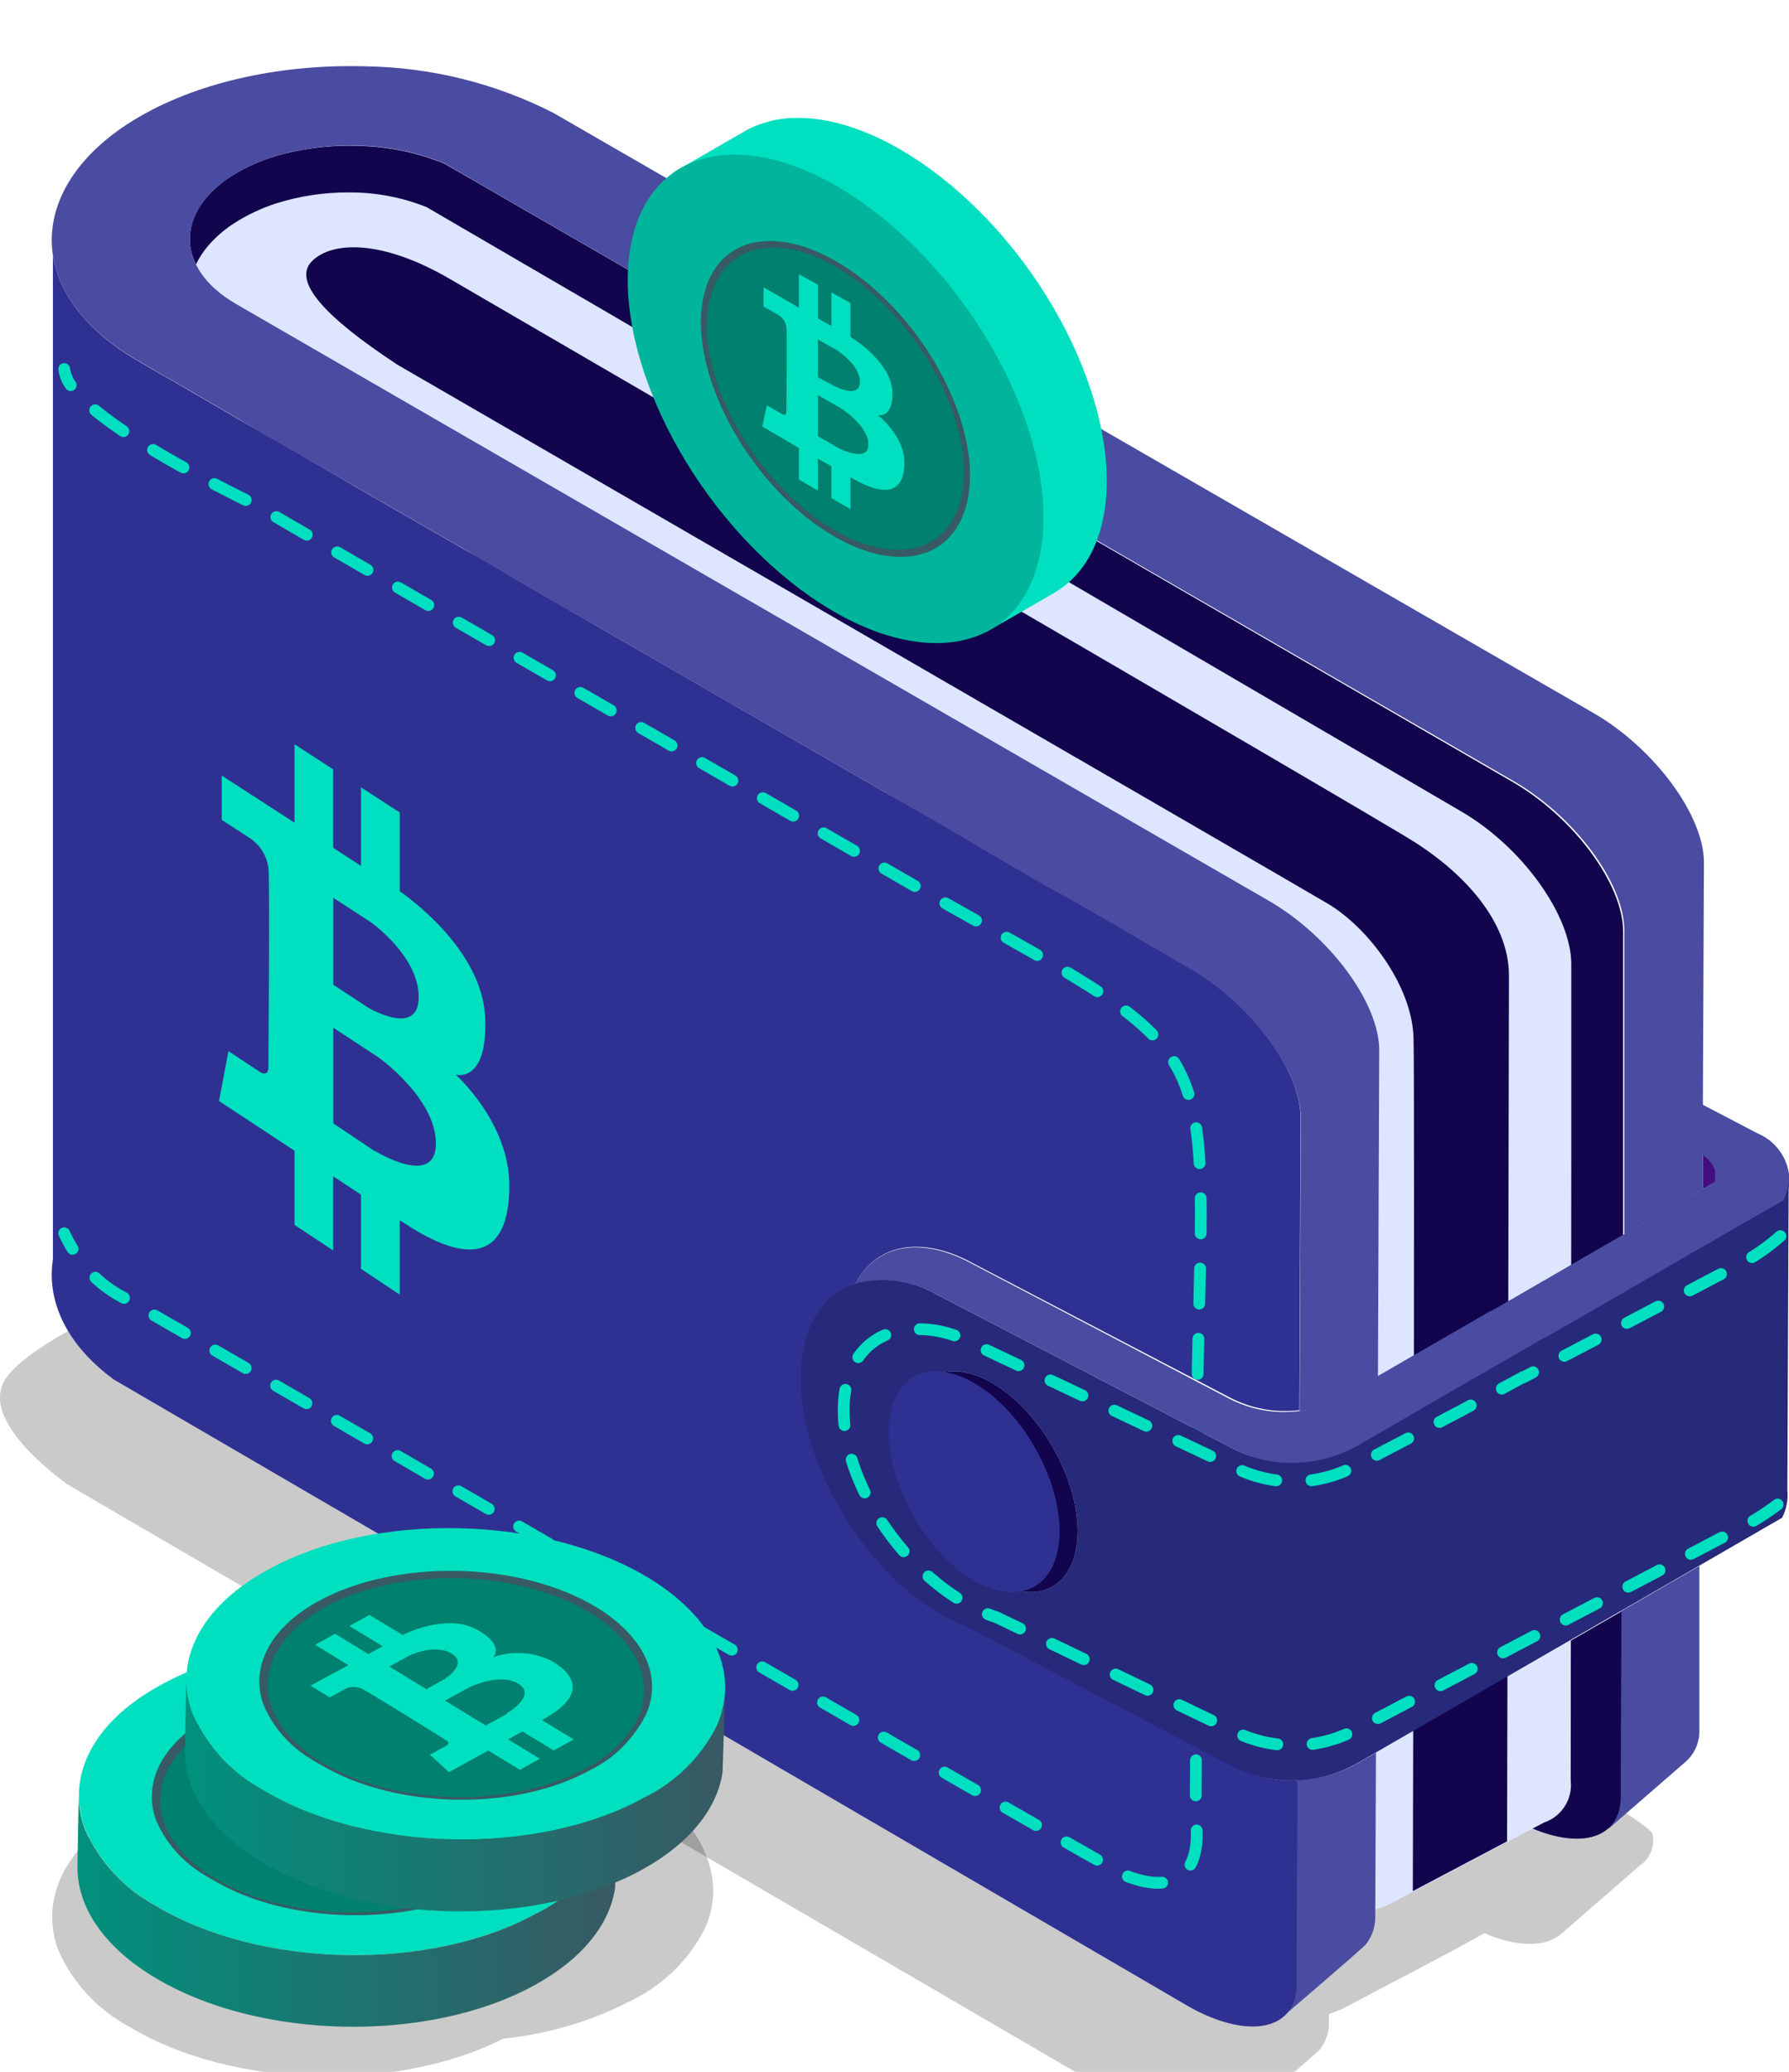 <svg id="ewrxgzd80bag1" xmlns="http://www.w3.org/2000/svg" xmlns:xlink="http://www.w3.org/1999/xlink" viewBox="0 0 151.85 175.77" shape-rendering="geometricPrecision" text-rendering="geometricPrecision"><style><![CDATA[#ewrxgzd80bag38_to {animation: ewrxgzd80bag38_to__to 1000ms linear infinite normal forwards}@keyframes ewrxgzd80bag38_to__to { 0% {transform: translate(73.613px,27.272px);animation-timing-function: cubic-bezier(0.42,0,0.58,1)} 50% {transform: translate(73.613px,17.272px);animation-timing-function: cubic-bezier(0.42,0,0.58,1)} 100% {transform: translate(73.613px,27.272px)} }]]></style><defs><linearGradient id="ewrxgzd80bag29-fill" x1="6.58" y1="157.18" x2="52.43" y2="157.18" spreadMethod="pad" gradientUnits="userSpaceOnUse"><stop id="ewrxgzd80bag29-fill-0" offset="0%" stop-color="rgb(0,145,124)"/><stop id="ewrxgzd80bag29-fill-1" offset="13%" stop-color="rgb(8,137,121)"/><stop id="ewrxgzd80bag29-fill-2" offset="98%" stop-color="rgb(55,90,100)"/></linearGradient><linearGradient id="ewrxgzd80bag35-fill" x1="15.7" y1="147.39" x2="61.55" y2="147.39" spreadMethod="pad" gradientUnits="userSpaceOnUse"><stop id="ewrxgzd80bag35-fill-0" offset="0%" stop-color="rgb(0,145,124)"/><stop id="ewrxgzd80bag35-fill-1" offset="13%" stop-color="rgb(8,137,121)"/><stop id="ewrxgzd80bag35-fill-2" offset="98%" stop-color="rgb(55,90,100)"/></linearGradient></defs><g id="ewrxgzd80bag2" transform="matrix(1 0 0 1 0 5.006)"><g id="ewrxgzd80bag3"><path id="ewrxgzd80bag4" d="M35.54,97.31C26.24,98.4,3.55,107.17,0.45,112C-1.26,114.66,2.18,118.31,5.69,120.91L41.35,141.69L96.7,173.93C97.399,174.34,98.128,174.698,98.88,175C101.42,176,103.57,176,104.88,175.06L104.88,175.06L104.88,175.06L105.06,174.9C106.16,173.96,111.64,169.27,112,168.9C112.555,168.211,112.84,167.344,112.8,166.46L112.8,165.87L113.86,165.46L115.99,164.34L115.99,164.34L123.25,160.51L126,159C128.88,160.24,131.29,160.19,132.58,159L132.58,159L139.16,153.28C140.059,152.692,140.498,151.607,140.26,150.56C140,148.53,47.93,95.85,35.54,97.31Z" opacity="0.21" fill="rgb(0,0,0)" stroke="none" stroke-width="1"/><path id="ewrxgzd80bag5" d="M136.55,150.12L143.14,144.4C143.891,143.701,144.294,142.705,144.24,141.68L144.24,127.85L137.59,131.69Z" fill="rgb(73,76,160)" stroke="none" stroke-width="1"/><path id="ewrxgzd80bag6" d="M22.18,31.67L23.95,32.67L30.62,36.52L39.4,41.6L40.76,42.38C33.44,38.15,26.76,34.29,21.63,31.38Z" fill="none" stroke="none" stroke-width="1"/><path id="ewrxgzd80bag7" d="M145.65,95.19C145.67,95.024,145.67,94.856,145.65,94.69C145.655,94.617,145.655,94.543,145.65,94.47C145.659,94.397,145.659,94.323,145.65,94.25C145.532,93.867,145.315,93.522,145.02,93.25C144.977,93.199,144.927,93.155,144.87,93.12C144.77,93.024,144.659,92.94,144.54,92.87L144.54,95.87L145.75,95.17Z" fill="rgb(67,13,126)" stroke="none" stroke-width="1"/><path id="ewrxgzd80bag8" d="M131.19,135.41L117.79,143.15L128.14,149.15C133.33,152.15,137.55,151.4,137.57,147.43L137.57,144.7L137.63,131.7Z" fill="rgb(18,5,78)" stroke="none" stroke-width="1"/><path id="ewrxgzd80bag9" d="M126.59,106.19L126.66,106.19L128.26,105.27L132.31,102.93L137.77,99.78L137.77,89.45L137.77,85.22L137.77,74.01C137.77,70.01,133.58,64.33,128.37,61.32L54.23,18.41L40.59,10.53L40.59,10.53L37.71,8.87L37.71,8.87C35.484,7.961,33.113,7.456,30.71,7.38C28.451,7.27,26.189,7.502,24,8.07C22.649,8.415,21.351,8.94,20.14,9.63C14.86,12.69,14.73,17.69,19.99,20.75L19.99,20.75L30.64,26.9L107.64,71.37C112.85,74.37,117.06,80.06,117.04,84.06L116.93,111.76L125.25,106.96Z" fill="rgb(18,5,78)" stroke="none" stroke-width="1"/><path id="ewrxgzd80bag10" d="M133.32,146.05C133.32,143.11,133.37,92.9,133.37,92.9L133.37,88.49L133.37,76.8C133.37,72.63,129.17,66.8,123.97,63.8L51.79,21.64L38.91,14.14L38.91,14.14L36.22,12.57L36.22,12.57C34.122,11.73,31.88,11.306,29.62,11.32C27.514,11.306,25.418,11.623,23.41,12.26C22.148,12.669,20.945,13.241,19.83,13.96C14.94,17.2,14.83,22.21,19.69,25.1L19.69,25.1L29.59,30.95L103.39,74.55C108.52,77.55,112.68,83.41,112.66,87.55L112.55,158.61L117.8,156.61L131.06,149.61C132.559,149.106,133.502,147.621,133.32,146.05Z" fill="rgb(221,230,254)" stroke="none" stroke-width="1"/><path id="ewrxgzd80bag11" d="M33.74,25.94C27.48,21.82,24.81,18.83,26.48,17.15C28.15,15.47,32.39,15.27,38.22,18.68C44.05,22.09,115.94,63.81,120.08,66.44C124.22,69.07,128.08,73.14,128.08,77.77C128.08,82.4,127.92,151.21,127.92,151.21L119.92,155.43C119.92,155.43,120.1,87.23,119.98,83.03C119.85,78.62,116.13,73.69,112.69,71.65C109.63,69.83,33.74,25.94,33.74,25.94Z" fill="rgb(18,5,78)" stroke="none" stroke-width="1"/><path id="ewrxgzd80bag12" d="M110.14,146L108.78,166.17C108.78,166.17,115.53,160.41,115.93,159.95C116.48,159.259,116.764,158.393,116.73,157.51L116.79,143.69L115.35,144.52C113.763,145.437,111.972,145.945,110.14,146Z" fill="rgb(73,76,160)" stroke="none" stroke-width="1"/><path id="ewrxgzd80bag13" d="M104.54,144.77L82.24,133C81.551,132.744,80.883,132.436,80.24,132.08C73.53,128.36,68.08,119.32,68.08,111.88C68.08,107.65,69.85,104.88,72.63,103.88C74.25,100.72,77.83,99.81,82.04,101.88L82.04,101.88L104.42,113.57C106.226,114.506,108.271,114.875,110.29,114.63L110.39,89.8C110.39,85.8,106.19,80.11,100.98,77.1L94.11,73.1L92.89,72.4L92.26,72.04C91.85,71.79,91.42,71.55,90.98,71.3L88.79,70.04L84.89,67.78L81.51,65.78L75,62.14L60.69,53.89L56.46,51.45L52,48.88L47.58,46.33L46.12,45.49L43.87,44.19L42.22,43.19L40.75,42.34L39.4,41.6L30.62,36.55L24,32.7L22.23,31.7L21.68,31.38L21,31L20.15,30.51C19.4,30.06,18.69,29.65,18.01,29.26C17.79,29.12,17.56,28.99,17.35,28.87L16.75,28.53L16.24,28.23L15.13,27.58L14.63,27.29L14.63,27.29L13.63,26.73L11.63,25.56C7.36,23.08,5,19.91,4.49,16.66L4.49,101.84C4.427,102.26,4.393,102.685,4.39,103.11C4.39,106.27,6.12,109.41,9.63,112.01L45.29,132.79L100.64,165.07C101.337,165.488,102.066,165.849,102.82,166.15C106.96,167.8,110.04,166.75,110.06,163.34L110.06,160.58L110.13,146.04C108.187,146.118,106.258,145.68,104.54,144.77Z" fill="rgb(46,49,146)" stroke="none" stroke-width="1"/><path id="ewrxgzd80bag14" d="M5.45,26.3C5.516,26.795,5.705,27.266,6,27.67" fill="none" stroke="rgb(0,223,191)" stroke-width="1" stroke-linecap="round" stroke-miterlimit="10"/><path id="ewrxgzd80bag15" d="M8.08,29.8C11.87,32.95,18.7,36.34,21.63,37.8L21.63,37.8C40.14,48.55,59.13,59.44,77.56,70.11C103.77,85,102.32,81.68,101.66,111L101.49,149.39C102.01,153.23,100.35,156.08,95.41,154.06C76.26,143.29,29.06,115.72,10.34,105C9.036,104.308,7.896,103.343,7,102.17" fill="none" stroke="rgb(0,223,191)" stroke-width="1" stroke-linecap="round" stroke-miterlimit="10" stroke-dasharray="2.98,2.98"/><path id="ewrxgzd80bag16" d="M6.16,100.94C5.895,100.516,5.658,100.075,5.45,99.62" fill="none" stroke="rgb(0,223,191)" stroke-width="1" stroke-linecap="round" stroke-miterlimit="10"/><path id="ewrxgzd80bag17" d="M11.65,25.55L13.65,26.72L14.65,27.28L14.65,27.28L15.15,27.57L16.26,28.22L16.77,28.52L17.37,28.86C17.58,28.98,17.81,29.11,18.03,29.25C18.71,29.64,19.42,30.05,20.17,30.5L21,31L21.6,31.35C26.72,34.29,33.41,38.15,40.73,42.35L42.2,43.2L43.85,44.2L46.1,45.5L47.56,46.34L52,48.88L56.45,51.45L60.68,53.89L75,62.14L81.52,65.91L84.9,67.91L88.8,70.17L91,71.38C91.44,71.63,91.87,71.87,92.28,72.12L92.91,72.48L94.13,73.18L101,77.18C106.21,80.18,110.42,85.87,110.41,89.88L110.31,114.71C111.646,114.546,112.935,114.114,114.1,113.44L116.96,111.79L117.07,84.09C117.07,80.09,112.88,74.4,107.67,71.4L30.67,26.93L20,20.76L20,20.76C14.74,17.7,14.87,12.7,20.15,9.64C21.358,8.947,22.652,8.419,24,8.07C26.175,7.499,28.424,7.26,30.67,7.36C33.09,7.43,35.478,7.935,37.72,8.85L37.72,8.85L40.58,10.51L40.58,10.51L54.22,18.39L128.47,61.26C133.68,64.26,137.89,69.95,137.87,73.95L137.87,85.16L137.87,89.39L137.87,99.72L144.54,95.88L144.54,92.88L144.54,88.62L144.63,68.17C144.63,64.17,140.44,58.48,135.23,55.47L46.93,4.55C41.99,2.041,36.54,0.697,31,0.62C24.1,0.43,17.13,1.84,11.88,4.87C7.47,7.41,5,10.71,4.49,14.07C4.427,14.484,4.393,14.901,4.39,15.32C4.388,15.769,4.422,16.217,4.49,16.66C5,19.91,7.36,23.08,11.65,25.55Z" fill="rgb(73,76,160)" stroke="none" stroke-width="1"/><path id="ewrxgzd80bag18" d="M151.82,94.43L151.82,94.43L151.82,94.43C151.558,92.961,150.567,91.725,149.19,91.15L144.46,88.68L144.46,92.94C144.579,93.01,144.69,93.094,144.79,93.19C144.847,93.225,144.897,93.269,144.94,93.32C145.231,93.595,145.448,93.939,145.57,94.32C145.579,94.393,145.579,94.467,145.57,94.54C145.575,94.613,145.575,94.687,145.57,94.76C145.59,94.926,145.59,95.094,145.57,95.26L145.57,95.26L144.36,95.96L137.69,99.8L132.23,102.95L128.18,105.29L126.58,106.21L126.51,106.21L125.17,106.99L116.85,111.79L113.99,113.44C112.825,114.114,111.536,114.546,110.2,114.71C108.181,114.955,106.136,114.586,104.33,113.65L82,101.94L82,101.94C77.79,99.85,74.21,100.76,72.59,103.94C74.952,103.301,77.47,103.628,79.59,104.85L79.59,104.85L104.59,117.85C106.345,118.777,108.318,119.213,110.3,119.11C112.083,119.026,113.821,118.518,115.37,117.63L116.94,116.72L125.28,111.9L131.12,108.53L131.19,108.53L136.85,105.27L137.79,104.73L144.45,100.87L145.45,100.32L146.45,99.72L151.45,96.85C151.684,96.387,151.833,95.886,151.89,95.37C151.904,95.055,151.88,94.739,151.82,94.43Z" fill="rgb(73,76,160)" stroke="none" stroke-width="1"/><path id="ewrxgzd80bag19" d="M151.82,95.34C151.763,95.856,151.614,96.357,151.38,96.82L146.38,99.69L145.38,100.29L144.38,100.84L137.72,104.7L136.78,105.24L131.12,108.5L131.05,108.5L125.21,111.87L116.87,116.69L115.3,117.6C113.751,118.488,112.013,118.996,110.23,119.08C108.248,119.183,106.275,118.747,104.52,117.82L79.52,104.82L79.52,104.82C77.4,103.598,74.882,103.271,72.52,103.91C69.74,104.83,67.97,107.65,67.97,111.91C67.97,119.35,73.42,128.39,80.13,132.11C80.773,132.466,81.441,132.774,82.13,133.03L104.43,144.77C107.834,146.544,111.907,146.465,115.24,144.56L116.68,143.73L117.68,143.15L131.08,135.41L137.53,131.69L144.18,127.85L151.27,123.75L151.27,123.75C151.639,123.018,151.792,122.196,151.71,121.38Z" fill="rgb(39,41,122)" stroke="none" stroke-width="1"/><ellipse id="ewrxgzd80bag20" rx="5.92" ry="10.26" transform="matrix(0.866 -0.5 0.5 0.866 84.217 120.699)" fill="rgb(214,231,247)" stroke="none" stroke-width="1"/><ellipse id="ewrxgzd80bag21" rx="5.92" ry="10.26" transform="matrix(0.866 -0.5 0.5 0.866 84.217 120.699)" fill="rgb(18,5,78)" stroke="none" stroke-width="1"/><ellipse id="ewrxgzd80bag22" rx="5.92" ry="10.26" transform="matrix(0.866 -0.5 0.5 0.866 82.683 120.699)" fill="rgb(46,49,146)" stroke="none" stroke-width="1"/><path id="ewrxgzd80bag23" d="M151.12,99.86C150.131,100.739,149.044,101.501,147.88,102.13L143.33,104.52L142.33,105.01L141.45,105.47L135.35,108.68L134.49,109.13L129.31,111.84L129.25,111.84L124,114.68L116.36,118.68L114.92,119.43C111.84,121.029,108.19,121.099,105.05,119.62L82.15,108.78L82.15,108.78C80.189,107.762,77.925,107.492,75.78,108.02C73.23,108.79,71.61,111.13,71.61,114.65C71.61,120.83,76.61,128.34,82.75,131.44C83.343,131.741,83.958,131.995,84.59,132.2L105,142C108.149,143.478,111.804,143.415,114.9,141.83L116.22,141.13L117.13,140.66L129.41,134.22L135.31,131.13L141.4,127.93L147.89,124.53C148.942,123.983,149.945,123.347,150.89,122.63" fill="none" stroke="rgb(0,223,191)" stroke-width="1" stroke-linecap="round" stroke-miterlimit="10" stroke-dasharray="3"/><path id="ewrxgzd80bag24" d="M38.67,86.16C38.67,86.16,41.32,86.94,41.19,81.6C41.13,76.1,35.54,71.74,33.93,70.6L33.93,70.6L33.93,63.92L30.64,61.79L30.64,68.45L28.28,66.92L28.28,60.26L25,58.14L25,64.79L18.82,60.79L18.82,64.55L21.22,66.11C22.081,66.684,22.65,67.604,22.78,68.63C22.91,69.656,22.78,84.72,22.78,85.54C22.78,86.36,22.12,85.97,22.12,85.97L19.39,84.17L18.59,88.4L25,92.62L25,98.91L28.28,101.08L28.28,94.79L30.64,96.34L30.64,102.64L33.93,104.83L33.93,98.52L33.93,98.52L35.23,99.34C40.7,102.59,43.23,100.92,43.23,95.56C43.23,90.2,38.67,86.16,38.67,86.16ZM28.29,71.16L31.49,73.24C31.49,73.24,35.54,76.1,35.54,79.58C35.54,83.06,31.22,80.46,31.22,80.46L28.29,78.54ZM31.82,92.66L28.29,90.3L28.29,82.18L32.14,84.71C32.14,84.71,37,88.16,37,92C37,95.84,31.82,92.63,31.82,92.63Z" fill="rgb(0,223,191)" stroke="none" stroke-width="1"/><path id="ewrxgzd80bag25" d="M54,146C45.36,140.77,31.32,140.38,22.25,145C18.433,145.383,14.723,146.489,11.32,148.26C6.73,150.79,4.43,154.18,4.43,157.62L4.43,157.71C4.441,158.669,4.628,159.618,4.98,160.51C6.213,163.258,8.324,165.52,10.98,166.94C19.61,172.16,33.66,172.56,42.72,167.94C46.538,167.562,50.249,166.456,53.65,164.68C56.348,163.368,58.536,161.198,59.87,158.51C60.261,157.618,60.488,156.663,60.54,155.69C60.61,152.19,58.45,148.68,54,146Z" opacity="0.21" fill="rgb(0,0,0)" stroke="none" stroke-width="1"/><path id="ewrxgzd80bag26" d="M13.2,156.64C10.563,155.215,8.471,152.958,7.25,150.22C6.899,149.324,6.713,148.372,6.7,147.41L6.7,147.32C6.7,143.89,9,140.49,13.59,137.97C22.59,132.97,37.11,133.31,45.94,138.65C50.43,141.37,52.59,144.88,52.43,148.33C52.376,149.306,52.15,150.264,51.76,151.16C50.422,153.843,48.236,156.008,45.54,157.32C36.5,162.29,22,162,13.2,156.64Z" fill="rgb(0,223,191)" stroke="none" stroke-width="1"/><path id="ewrxgzd80bag27" d="M17.63,154.21C15.705,153.169,14.179,151.52,13.29,149.52C13.032,148.867,12.896,148.172,12.89,147.47L12.89,147.41C12.89,144.9,14.57,142.41,17.89,140.59C24.48,136.96,35.04,137.18,41.48,141.08C44.76,143.08,46.33,145.63,46.21,148.14C46.179,148.852,46.013,149.551,45.72,150.2C44.754,152.163,43.16,153.747,41.19,154.7C34.63,158.33,24.06,158.1,17.63,154.21Z" fill="rgb(55,90,100)" stroke="none" stroke-width="1"/><path id="ewrxgzd80bag28" d="M18.06,154.47C16.179,153.455,14.688,151.844,13.82,149.89C13.567,149.253,13.431,148.575,13.42,147.89L13.42,147.82C13.42,145.38,15.07,142.95,18.34,141.16C24.78,137.61,35.1,137.83,41.39,141.64C44.6,143.58,46.14,146.09,46.02,148.54C45.984,149.23,45.821,149.908,45.54,150.54C44.606,152.482,43.045,154.053,41.11,155C34.67,158.49,24.35,158.27,18.06,154.47Z" fill="rgb(55,90,100)" stroke="none" stroke-width="1"/><path id="ewrxgzd80bag29" d="M13.07,162.72C8.87,160.18,6.71,156.95,6.58,153.72L6.58,153.72L6.58,152.82L6.68,147.42C6.693,148.382,6.879,149.334,7.23,150.23C8.451,152.968,10.543,155.225,13.18,156.65C22,161.99,36.48,162.3,45.52,157.33C48.216,156.018,50.402,153.853,51.74,151.17C52.13,150.274,52.356,149.316,52.41,148.34L52.26,153.4L52.26,153.4L52.21,155.14C51.77,158.2,49.49,161.14,45.39,163.4C36.37,168.37,21.89,168.07,13.07,162.72Z" fill="url(#ewrxgzd80bag29-fill)" stroke="none" stroke-width="1"/><path id="ewrxgzd80bag30" d="M33.86,139.07C42.32,140.57,47.3,145.74,44.95,150.64C42.6,155.54,33.75,158.35,25.22,156.83C16.69,155.31,11.78,150.09,14.22,145.18C16.66,140.27,25.41,137.58,33.86,139.07Z" fill="rgb(0,128,110)" stroke="none" stroke-width="1"/><path id="ewrxgzd80bag31" d="M32.75,145.37C32.75,145.37,33.75,144.37,31.41,143.06C29.07,141.75,25.92,143.06,25.06,143.48L22.23,141.76L20.54,142.69L23.36,144.41L22.15,145.08L19.33,143.36L17.63,144.29L20.45,146L17.24,147.77L18.85,148.77L20.1,148.08C20.557,147.856,21.093,147.856,21.55,148.08C22.007,148.304,28.42,152.27,28.76,152.49C29.1,152.71,28.76,152.9,28.76,152.9L27.34,153.69L29,155.11L32.33,153.26L35,154.91L36.7,154L34,152.32L35.21,151.65L37.9,153.29L39.6,152.35L36.9,150.71L37.55,150.33C40.19,148.69,40.06,147.1,37.78,145.72C36.222,144.921,34.404,144.795,32.75,145.37ZM23.93,146.17L25.58,145.26C25.58,145.26,27.75,144.18,29.22,145.07C30.69,145.96,28.58,147.25,28.58,147.25L27.07,148.09ZM33.93,150.17L32.11,151.17L28.63,149L30.63,147.9C30.63,147.9,33.23,146.58,34.86,147.57C36.49,148.56,33.91,150.14,33.91,150.14Z" fill="rgb(255,194,97)" stroke="none" stroke-width="1"/><path id="ewrxgzd80bag32" d="M22.32,146.85C19.679,145.43,17.585,143.171,16.37,140.43C16.019,139.534,15.833,138.582,15.82,137.62L15.82,137.53C15.82,134.1,18.12,130.7,22.71,128.18C31.71,123.18,46.23,123.52,55.06,128.86C59.55,131.59,61.71,135.1,61.55,138.54C61.496,139.516,61.27,140.474,60.88,141.37C59.542,144.052,57.355,146.218,54.66,147.53C45.62,152.5,31.14,152.19,22.32,146.85Z" fill="rgb(0,223,191)" stroke="none" stroke-width="1"/><path id="ewrxgzd80bag33" d="M26.75,144.42C24.823,143.382,23.296,141.732,22.41,139.73C22.156,139.093,22.021,138.415,22.01,137.73L22.01,137.66C22.01,135.16,23.69,132.66,27.01,130.84C33.61,127.21,44.17,127.44,50.61,131.34C53.89,133.34,55.46,135.88,55.34,138.34C55.308,139.055,55.142,139.757,54.85,140.41C53.878,142.369,52.286,143.951,50.32,144.91C43.74,148.54,33.18,148.32,26.75,144.42Z" fill="rgb(55,90,100)" stroke="none" stroke-width="1"/><path id="ewrxgzd80bag34" d="M27.18,144.68C25.296,143.665,23.801,142.054,22.93,140.1C22.684,139.461,22.552,138.784,22.54,138.1L22.54,138C22.54,135.56,24.19,133.14,27.46,131.34C33.9,127.8,44.22,128.01,50.46,131.82C53.67,133.82,55.21,136.27,55.09,138.72C55.054,139.41,54.891,140.088,54.61,140.72C53.66,142.633,52.102,144.177,50.18,145.11C43.79,148.71,33.47,148.49,27.18,144.68Z" fill="rgb(55,90,100)" stroke="none" stroke-width="1"/><path id="ewrxgzd80bag35" d="M22.19,152.93C17.99,150.39,15.83,147.16,15.7,143.93L15.7,143L15.81,137.6C15.823,138.562,16.009,139.514,16.36,140.41C17.575,143.151,19.669,145.41,22.31,146.83C31.13,152.17,45.61,152.48,54.65,147.51C57.345,146.198,59.532,144.032,60.87,141.35C61.26,140.454,61.486,139.496,61.54,138.52L61.39,143.59L61.39,143.59L61.33,145.34C60.9,148.34,58.62,151.34,54.52,153.6C45.49,158.58,31,158.28,22.19,152.93Z" fill="url(#ewrxgzd80bag35-fill)" stroke="none" stroke-width="1"/><path id="ewrxgzd80bag36" d="M43,129.28C51.46,130.78,56.44,135.95,54.09,140.85C51.74,145.75,42.89,148.56,34.36,147.04C25.83,145.52,20.92,140.3,23.36,135.4C25.8,130.5,34.53,127.79,43,129.28Z" fill="rgb(0,128,110)" stroke="none" stroke-width="1"/><path id="ewrxgzd80bag37" d="M41.87,135.58C41.87,135.58,42.87,134.58,40.53,133.27C38.19,131.96,35.04,133.27,34.18,133.7L31.35,132L29.66,132.94L32.48,134.66L31.27,135.32L28.44,133.6L26.75,134.53L29.57,136.26L26.36,138L28,139L29.24,138.31C29.691,138.064,30.231,138.042,30.7,138.25C31.169,138.458,37.57,142.44,37.91,142.66C38.25,142.88,37.91,143.08,37.91,143.08L36.49,143.86L38.11,145.34L41.44,143.5L44.13,145.14L45.82,144.2L43.13,142.56L44.34,141.88L47,143.5L48.7,142.56L46,140.92L46.65,140.54C49.29,138.9,49.16,137.31,46.88,135.93C45.327,135.137,43.518,135.01,41.87,135.58ZM33.05,136.38L34.7,135.47C34.7,135.47,36.87,134.39,38.34,135.28C39.81,136.17,37.7,137.46,37.7,137.46L36.19,138.3ZM43.05,140.38L41.23,141.38L37.77,139.27L39.77,138.17C39.77,138.17,42.37,136.85,44,137.84C45.63,138.83,43,140.36,43,140.36Z" fill="rgb(0,223,191)" stroke="none" stroke-width="1"/><g id="ewrxgzd80bag38_to" transform="translate(73.613,27.272)"><g id="ewrxgzd80bag38" transform="translate(-73.613,-22.272)"><path id="ewrxgzd80bag39" d="M91.53,20.28C95.45,29.42,94.44,37.28,89.63,40.2C88.92,40.64,83.71,43.61,83.71,43.61C83.01,43.78,85.8,41.43,84.99,41.44C76.51,41.54,65.78,32.34,60.99,20.96C57.45,12.59,53.44,7.84,57.38,4.49L63.43,1C64.646,0.378,65.985,0.036,67.35,0C75.75,-0.27,86.6,8.78,91.53,20.28Z" fill="rgb(0,223,191)" stroke="none" stroke-width="1"/><path id="ewrxgzd80bag40" d="M86.15,23.39C91.15,34.96,88.15,44.46,79.61,44.55C71.07,44.64,60.4,35.45,55.61,24.07C50.82,12.69,53.65,3.39,62,3.12C70.35,2.85,81.21,11.89,86.15,23.39Z" fill="rgb(0,181,155)" stroke="none" stroke-width="1"/><path id="ewrxgzd80bag41" d="M80.77,23.55C84,31,82.07,37.17,76.54,37.24C71.01,37.31,64.11,31.35,61,24C57.89,16.65,59.74,10.62,65.13,10.44C70.52,10.26,77.58,16.11,80.77,23.55Z" fill="rgb(55,90,100)" stroke="none" stroke-width="1"/><path id="ewrxgzd80bag42" d="M80.33,23.56C83.4,30.71,81.58,36.56,76.33,36.64C71.08,36.72,64.41,31,61.44,24C58.47,17,60.24,11.21,65.38,11C70.52,10.79,77.28,16.45,80.33,23.56Z" fill="rgb(0,128,110)" stroke="none" stroke-width="1"/><path id="ewrxgzd80bag43" d="M74.51,25.21C74.51,25.21,75.81,25.54,75.75,23.27C75.69,21,72.98,19.06,72.19,18.57L72.19,18.57L72.19,15.71L70.57,14.8L70.57,17.65L69.42,17L69.42,14.15L67.81,13.25L67.81,16.09L64.81,14.37L64.81,16L65.99,16.67C66.399,16.885,66.682,17.283,66.75,17.74C66.818,18.197,66.75,24.61,66.75,24.96C66.75,25.31,66.43,25.15,66.43,25.15L65.09,24.38L64.7,26.18L67.81,28L67.81,30.68L69.42,31.61L69.42,28.9L70.57,29.56L70.57,32.25L72.19,33.19L72.19,30.49L72.19,30.49L72.83,30.84C75.51,32.23,76.76,31.52,76.76,29.23C76.76,26.94,74.51,25.21,74.51,25.21ZM69.42,18.79L70.99,19.68C70.99,19.68,72.99,20.91,72.99,22.39C72.99,23.87,70.87,22.77,70.87,22.77L69.42,22ZM71.16,28L69.42,27L69.42,23.51L71.31,24.59C71.31,24.59,73.71,26.07,73.71,27.7C73.71,29.33,71.16,28,71.16,28Z" fill="rgb(0,223,191)" stroke="none" stroke-width="1"/></g></g></g></g></svg>